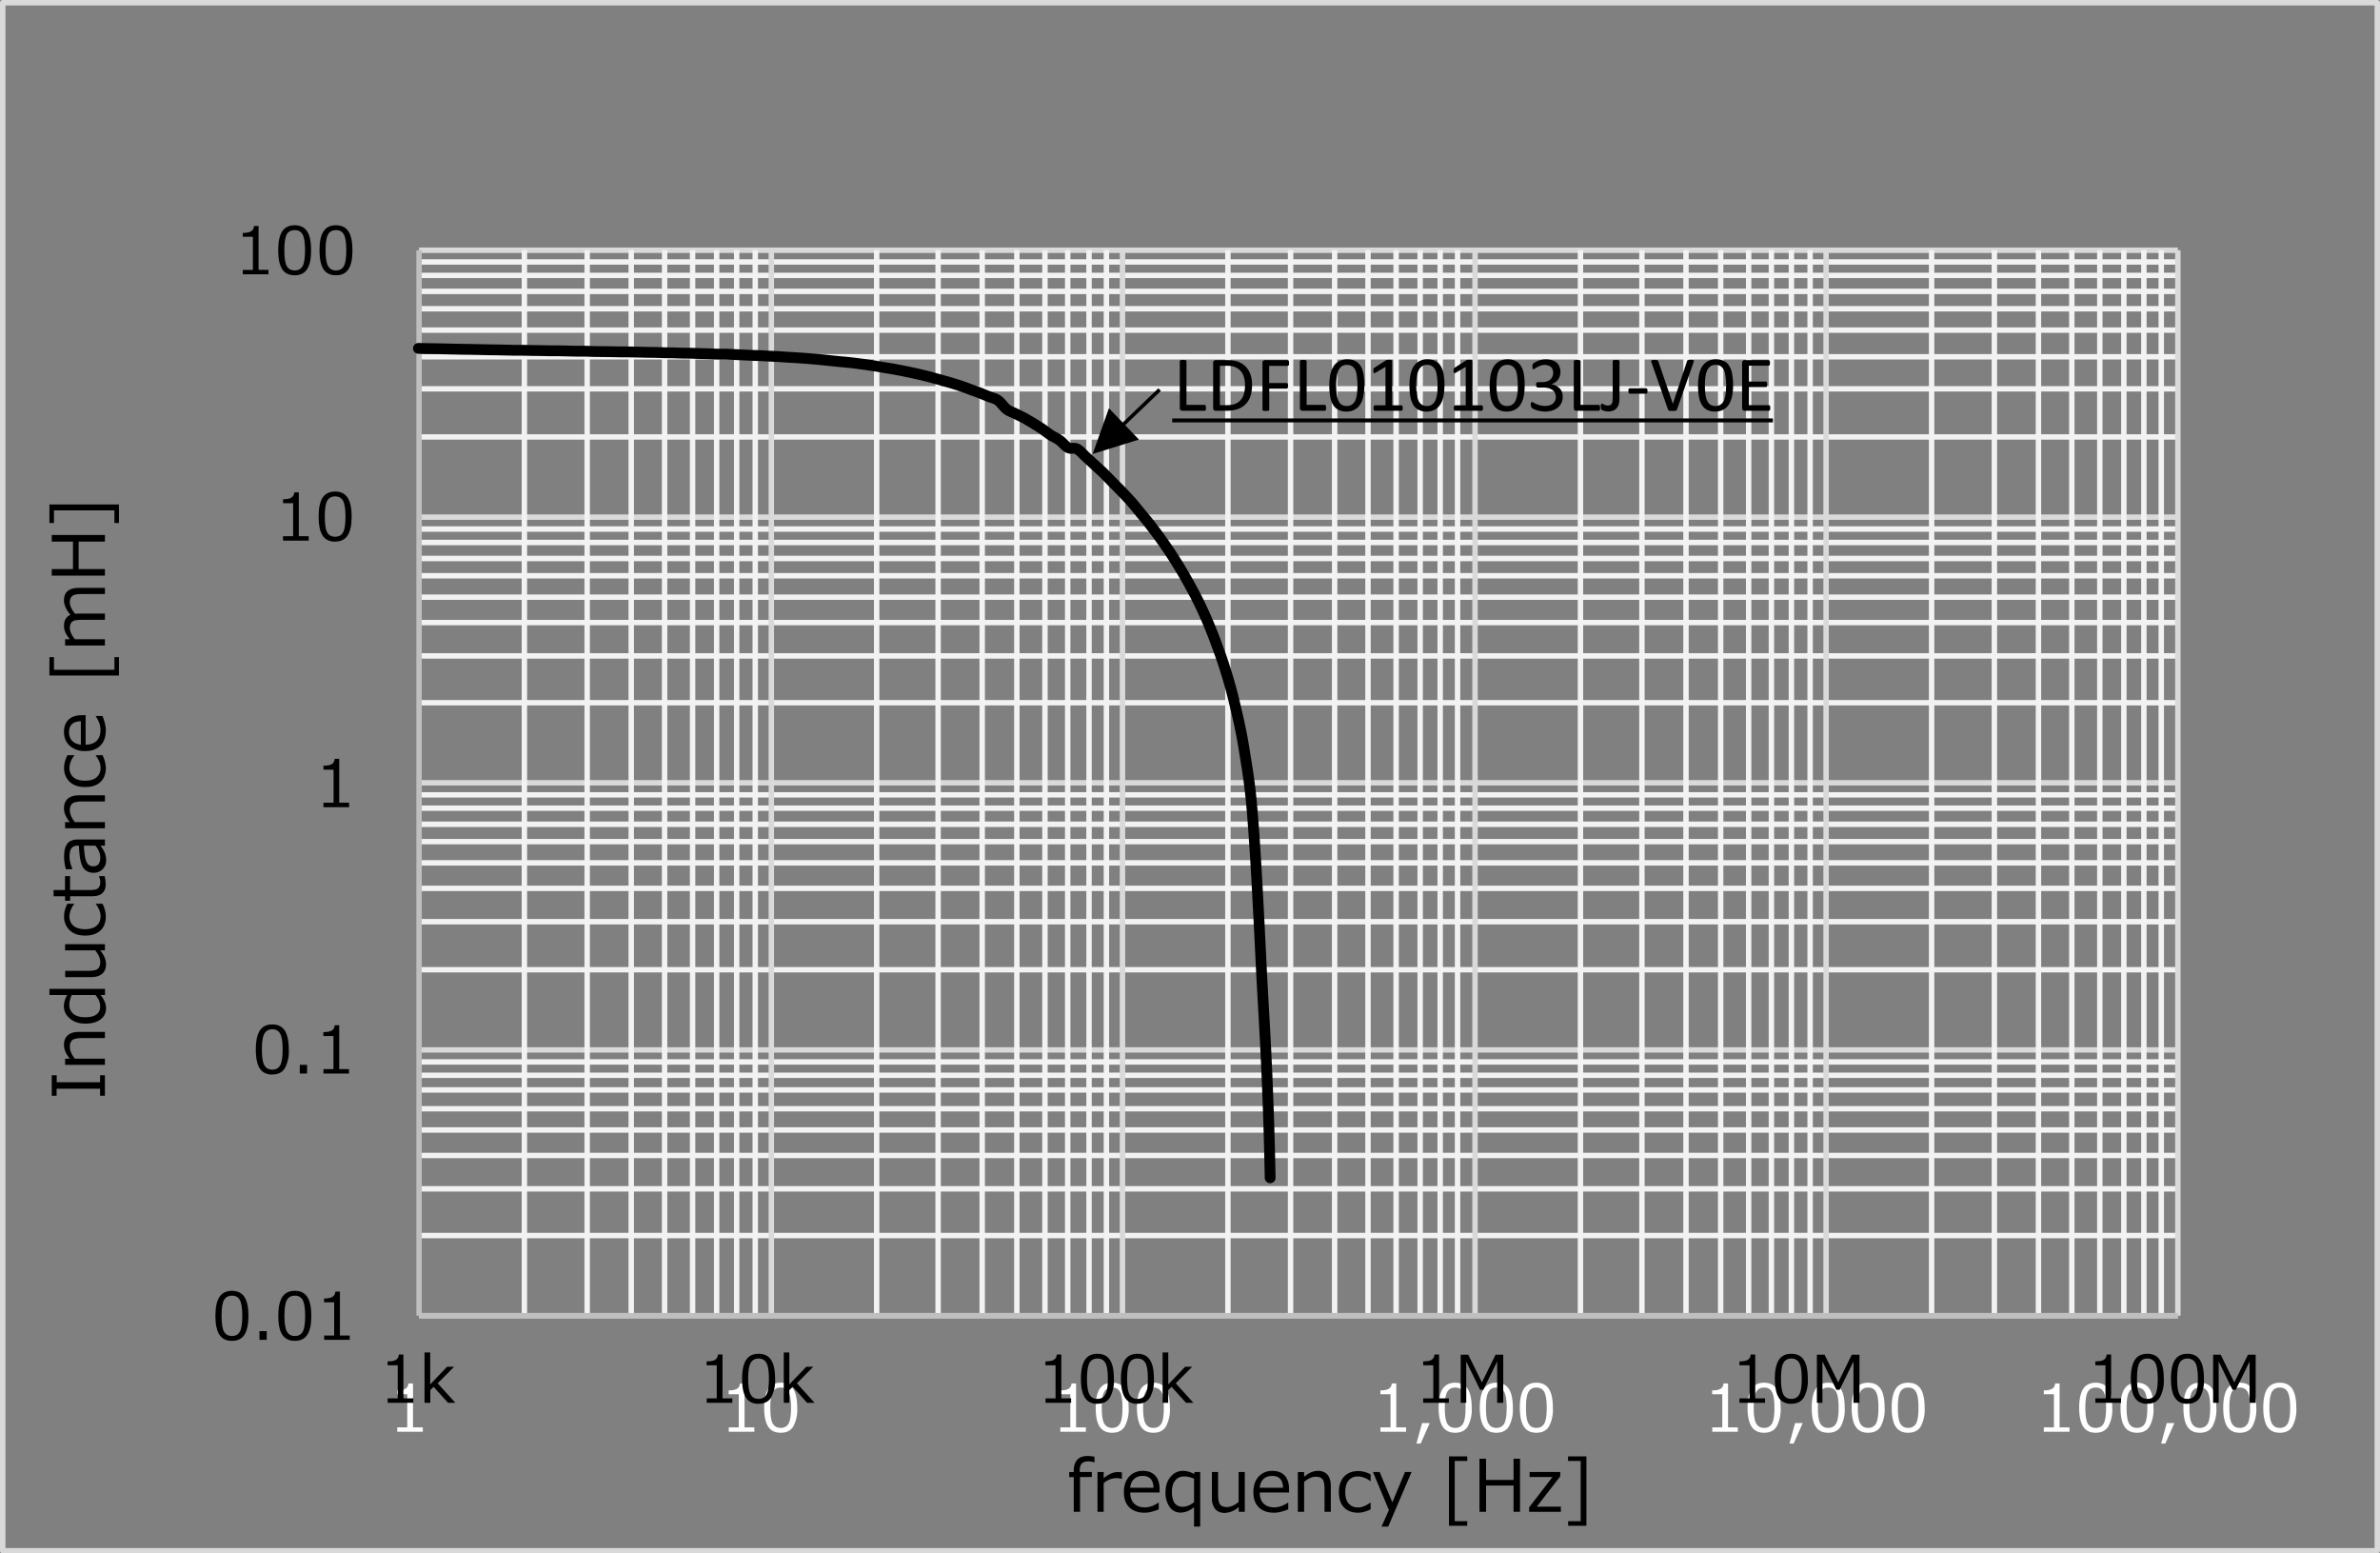 <svg xmlns="http://www.w3.org/2000/svg" xmlns:xlink="http://www.w3.org/1999/xlink" id="a" data-name="レイヤー_1" viewBox="0 0 235.46 153.66">
  <rect x="0" y="0" width="235.46" height="153.66" fill="#808080" stroke="none"/>
  <defs>
    <path id="reuse-0" d="M.18.25h234.95v153.07H.18z" class="w"/>
    <path id="reuse-1" d="M.18.25h235.09v153.2H.18z" class="w"/>
  </defs>
  <defs>
    <clipPath id="b">
      <use xlink:href="#reuse-0" class="w"/>
    </clipPath>
    <clipPath id="c">
      <use xlink:href="#reuse-0" class="w"/>
    </clipPath>
    <clipPath id="d">
      <use xlink:href="#reuse-0" class="w"/>
    </clipPath>
    <clipPath id="e">
      <use xlink:href="#reuse-0" class="w"/>
    </clipPath>
    <clipPath id="f">
      <use xlink:href="#reuse-0" class="w"/>
    </clipPath>
    <clipPath id="g">
      <use xlink:href="#reuse-0" class="w"/>
    </clipPath>
    <clipPath id="h">
      <use xlink:href="#reuse-0" class="w"/>
    </clipPath>
    <clipPath id="i">
      <use xlink:href="#reuse-0" class="w"/>
    </clipPath>
    <clipPath id="j">
      <use xlink:href="#reuse-0" class="w"/>
    </clipPath>
    <clipPath id="k">
      <use xlink:href="#reuse-0" class="w"/>
    </clipPath>
    <clipPath id="l">
      <use xlink:href="#reuse-0" class="w"/>
    </clipPath>
    <clipPath id="m">
      <use xlink:href="#reuse-0" class="w"/>
    </clipPath>
    <clipPath id="n">
      <use xlink:href="#reuse-0" class="w"/>
    </clipPath>
    <clipPath id="o">
      <use xlink:href="#reuse-1" class="w"/>
    </clipPath>
    <clipPath id="p">
      <use xlink:href="#reuse-1" class="w"/>
    </clipPath>
    <style>
      .v{fill:#fff}.aa,.w,.x,.z{fill:none}.x{stroke:#f2f2f2}.aa,.x,.z{stroke-width:.537px;stroke-linejoin:round}.z{stroke:#bfbfbf}.aa{stroke:#d9d9d9}
    </style>
  </defs>
  <path d="M41.46 25.91h174m-174 1.33h174m-174 1.58h174m-174 1.72h174m-174 2.11h174m-174 2.64h174m-174 3.17h174m-174 4.76h174m-174 9.11h174m-174 1.33h174m-174 1.58h174m-174 1.71h174m-174 2.12h174m-174 2.51h174m-174 3.3h174m-174 4.63h174m-174 9.11h174m-174 1.32h174m-174 1.59h174m-174 1.72h174m-174 2.1h174m-174 2.52h174m-174 3.3h174m-174 4.75h174m-174 9.12h174m-174 1.32h174m-174 1.45h174m-174 1.86h174m-174 2.1h174m-174 2.52h174m-174 3.3h174m-174 4.62h174" class="x"/>
  <path d="M41.46 24.75h174m-174 26.4h174m-174 26.28h174m-174 26.42h174m-174 26.29h174" class="aa"/>
  <path d="M213.82 24.75v105.39m-1.72-105.4v105.4m-1.98-105.4v105.4m-2.38-105.4v105.4m-2.77-105.4v105.4m-3.3-105.4v105.4m-4.36-105.4v105.4m-6.21-105.4v105.4m-12.02-105.4v105.4m-1.85-105.4v105.4m-1.98-105.4v105.4M173 24.74v105.4m-2.77-105.4v105.4m-3.43-105.4v105.4m-4.36-105.4v105.4m-6.08-105.4v105.4M144.2 24.74v105.4m-1.72-105.4v105.4m-1.98-105.4v105.4m-2.38-105.4v105.4m-2.78-105.4v105.4m-3.3-105.4v105.4m-4.36-105.4v105.4m-6.2-105.4v105.4m-12.02-105.4v105.4m-1.72-105.4v105.4m-2.11-105.4v105.4m-2.25-105.4v105.4m-2.78-105.4v105.4m-3.43-105.4v105.4m-4.36-105.4v105.4m-6.08-105.4v105.4M74.72 24.74v105.4m-1.84-105.4v105.4M70.9 24.74v105.4m-2.38-105.4v105.4m-2.77-105.4v105.4m-3.3-105.4v105.4m-4.36-105.4v105.4m-6.21-105.4v105.4" class="x"/>
  <path d="M215.46 24.75v105.39m-34.8-105.4v105.4m-34.73-105.4v105.4m-34.88-105.4v105.4M76.31 24.74v105.4" class="aa"/>
  <path d="M41.46 130.14V24.75M41.46 130.14h174" class="z"/>
  <path fill="none" stroke="#000" stroke-linecap="round" stroke-linejoin="round" stroke-width="1.07" d="m41.4 34.46.86.02.87.01.87.02.87.02.87.02.87.01.87.02.86.02.87.01.87.02.87.02h.87l.87.02.87.01.87.02h.86l.87.02.87.02h.87l.87.03.87.01.87.01.87.02h.86a263.42 263.42 0 0 1 1.74.04l.87.01.87.03.87.01.87.03.87.01.86.03.87.02.87.04h.87l.87.04.87.04.87.04c.28.02.57.01.86.03l.87.05.87.04.87.06.87.05.87.06.87.07.87.08.86.09.87.09.87.08a97.16 97.16 0 0 1 1.74.22l.87.13.87.15.87.14.86.16.87.18.87.19.87.21.87.24.87.24a28.44 28.44 0 0 1 1.74.54c.28.1.57.2.86.32.3.1.58.2.87.32l.87.35c.3.12.58.15.87.36.29.2.58.66.87.88.29.22.58.3.87.44l.87.43.87.51c.28.18.57.35.86.55.3.19.58.43.87.62.3.19.58.3.87.51.3.21.58.6.87.74.29.15.58-.02.87.13.29.15.58.5.87.77l.87.8.87.8.86.88.87.88c.3.3.58.6.87.92.3.32.58.68.87 1.03l.87 1.05a45.11 45.11 0 0 1 2.6 3.62 45.4 45.4 0 0 1 1.74 2.96c.3.54.58 1.08.87 1.68a44.65 44.65 0 0 1 1.74 4.18 47.31 47.31 0 0 1 1.74 5.78c.29 1.24.57 2.38.87 4.2.26 1.7.6 3.35.86 6.73.3 3.64.58 9.13.87 15.1.2 4.15.67 10.35.87 20.71"/>
  <g clip-path="url(#b)">
    <path d="M22.95 132.63c-.56 0-.97-.2-1.24-.6-.26-.4-.4-1.02-.4-1.87s.14-1.48.4-1.88c.27-.4.68-.6 1.24-.6.55 0 .96.2 1.23.6.26.4.4 1.03.4 1.87 0 .85-.14 1.48-.4 1.88-.26.4-.67.6-1.23.6Zm0-4.47c-.36 0-.62.15-.79.43-.16.29-.24.8-.24 1.57 0 .75.08 1.27.24 1.56.17.29.43.43.79.43s.62-.14.78-.43c.16-.29.24-.8.24-1.57 0-.74-.08-1.26-.24-1.55-.16-.3-.42-.44-.78-.44ZM26.39 132.53h-.72v-.86h.72v.87ZM29.17 132.63c-.56 0-.97-.2-1.24-.6-.26-.4-.4-1.02-.4-1.87s.14-1.48.4-1.88c.27-.4.68-.6 1.24-.6.55 0 .96.2 1.23.6.26.4.4 1.03.4 1.87 0 .85-.13 1.48-.4 1.88-.26.4-.67.6-1.23.6Zm0-4.47c-.36 0-.62.15-.79.43-.16.29-.24.8-.24 1.57 0 .75.08 1.27.25 1.56.16.29.42.43.78.43s.62-.14.78-.43c.16-.29.24-.8.24-1.57 0-.74-.08-1.26-.24-1.55-.16-.3-.42-.44-.78-.44ZM34.6 132.53h-2.53v-.43h.99v-3.28h-1v-.38c.4 0 .67-.06.84-.17.16-.1.26-.28.28-.51h.45v4.34h.97v.44Z"/>
  </g>
  <g clip-path="url(#c)">
    <path d="M26.94 106.29c-.56 0-.97-.2-1.24-.6-.26-.4-.39-1.03-.39-1.88s.13-1.47.4-1.88c.26-.4.67-.6 1.23-.6.55 0 .96.2 1.23.6.26.4.4 1.03.4 1.88a3.5 3.5 0 0 1-.4 1.87c-.26.4-.67.6-1.23.6Zm0-4.48c-.36 0-.62.15-.78.43-.17.29-.25.81-.25 1.57 0 .75.08 1.28.25 1.56.16.29.42.43.78.43s.62-.14.78-.43c.16-.28.24-.8.24-1.57 0-.74-.08-1.26-.24-1.55-.16-.29-.42-.44-.78-.44ZM30.38 106.19h-.72v-.86h.72v.86ZM34.52 106.19H32v-.44h.99v-3.27h-1v-.39c.4 0 .67-.06.84-.16.17-.11.26-.28.28-.52h.45v4.34h.97v.44Z"/>
  </g>
  <g clip-path="url(#d)">
    <path d="M34.55 79.84H32v-.44h1v-3.27h-1v-.39c.39 0 .67-.05.83-.16.17-.1.26-.28.28-.52h.45v4.34h.98v.44Z"/>
  </g>
  <g clip-path="url(#e)">
    <path d="M30.55 53.48H28v-.44h1v-3.27h-1v-.39c.4 0 .67-.05.83-.16.17-.11.26-.28.29-.52h.44v4.34h.98v.44ZM33.16 53.58c-.56 0-.98-.2-1.24-.6s-.4-1.03-.4-1.88.14-1.47.4-1.88c.27-.4.68-.6 1.24-.6.55 0 .96.2 1.23.6.26.4.4 1.03.4 1.87 0 .86-.14 1.48-.4 1.88-.27.4-.68.6-1.23.6Zm0-4.48c-.36 0-.63.15-.79.43-.16.29-.24.81-.24 1.57 0 .75.08 1.28.24 1.56.16.29.43.43.79.43s.62-.14.78-.43c.16-.28.24-.8.24-1.56 0-.75-.08-1.27-.24-1.56-.16-.29-.42-.44-.79-.44Z"/>
  </g>
  <g clip-path="url(#f)">
    <path d="M26.56 27.13h-2.54v-.43h1v-3.28h-1v-.38c.39 0 .67-.06.83-.17.17-.1.26-.28.28-.52h.45v4.34h.98v.44ZM29.16 27.23c-.56 0-.98-.2-1.24-.6s-.4-1.03-.4-1.88.14-1.47.4-1.87c.27-.4.68-.6 1.24-.6.55 0 .96.2 1.22.6.27.4.4 1.03.4 1.87 0 .85-.13 1.48-.4 1.88-.26.4-.67.6-1.22.6Zm0-4.47c-.36 0-.63.14-.79.42-.16.3-.24.81-.24 1.57s.08 1.28.24 1.57c.16.28.43.43.79.43s.62-.15.78-.43c.16-.3.24-.81.24-1.57 0-.74-.08-1.26-.24-1.55-.16-.3-.42-.44-.78-.44ZM33.24 27.23c-.56 0-.97-.2-1.24-.6-.26-.4-.39-1.03-.39-1.88s.13-1.47.4-1.87c.26-.4.67-.6 1.23-.6.55 0 .96.2 1.23.6.26.4.4 1.03.4 1.87 0 .85-.13 1.48-.4 1.88-.26.4-.67.6-1.23.6Zm0-4.47c-.36 0-.62.14-.78.42-.17.3-.25.81-.25 1.57s.08 1.28.25 1.57c.16.28.42.43.78.43s.62-.15.78-.43c.16-.3.24-.81.24-1.57 0-.74-.08-1.26-.24-1.55-.16-.3-.42-.44-.78-.44Z"/>
  </g>
  <g clip-path="url(#g)">
    <path d="M41.82 141.62H39.3v-.43h.99v-3.28h-1v-.38c.4 0 .67-.06.84-.17.16-.1.26-.28.28-.52h.45v4.35h.97v.43Z" class="v"/>
  </g>
  <g clip-path="url(#h)">
    <path d="M74.63 141.62H72.1v-.43h.99v-3.28h-1v-.38c.4 0 .67-.06.84-.17.16-.1.26-.28.28-.52h.45v4.35h.97v.43ZM77.24 141.72c-.56 0-.98-.2-1.24-.6-.26-.4-.4-1.03-.4-1.88s.14-1.47.4-1.87c.27-.4.68-.6 1.24-.6.55 0 .96.2 1.23.6.26.4.4 1.02.4 1.87a3.5 3.5 0 0 1-.4 1.88c-.26.4-.67.6-1.23.6Zm0-4.47c-.36 0-.62.14-.79.43-.16.28-.24.8-.24 1.56s.08 1.28.24 1.57c.17.28.43.43.79.43s.62-.15.78-.43c.16-.29.24-.81.24-1.57 0-.74-.08-1.26-.24-1.55-.16-.3-.42-.44-.78-.44Z" class="v"/>
  </g>
  <g clip-path="url(#i)">
    <path d="M107.43 141.62h-2.53v-.43h.99v-3.28h-1v-.38c.4 0 .67-.06.84-.17.16-.1.26-.28.28-.52h.45v4.35h.97v.43ZM110.03 141.72c-.56 0-.97-.2-1.24-.6-.26-.4-.39-1.03-.39-1.88s.13-1.47.4-1.87c.26-.4.67-.6 1.23-.6.56 0 .97.2 1.23.6.27.4.4 1.02.4 1.87a3.5 3.5 0 0 1-.4 1.88c-.26.4-.67.6-1.23.6Zm0-4.47c-.36 0-.62.14-.78.43-.17.28-.25.8-.25 1.56s.08 1.28.25 1.57c.16.28.42.43.78.43s.62-.15.78-.43c.16-.29.24-.81.24-1.57 0-.74-.08-1.26-.24-1.55-.16-.3-.42-.44-.78-.44ZM114.11 141.72c-.56 0-.97-.2-1.23-.6-.26-.4-.4-1.03-.4-1.88s.14-1.47.4-1.87c.27-.4.68-.6 1.23-.6.56 0 .97.2 1.23.6.27.4.4 1.02.4 1.87a3.5 3.5 0 0 1-.4 1.88c-.26.4-.67.6-1.23.6Zm0-4.47c-.36 0-.62.14-.78.43-.16.28-.24.8-.24 1.56s.08 1.28.24 1.57c.16.28.42.43.78.43s.63-.15.79-.43c.16-.29.24-.81.24-1.57 0-.74-.08-1.26-.24-1.55-.16-.3-.42-.44-.79-.44Z" class="v"/>
  </g>
  <g clip-path="url(#j)">
    <path d="M139.1 141.62h-2.53v-.43h1v-3.28h-1v-.38c.4 0 .67-.06.84-.17.16-.1.26-.28.28-.52h.45v4.35h.97v.43ZM141.45 140.76l-.9 2.03h-.42l.56-2.03h.76ZM143.97 141.72c-.56 0-.97-.2-1.24-.6-.26-.4-.4-1.03-.4-1.88s.14-1.47.4-1.87c.27-.4.68-.6 1.24-.6.55 0 .96.2 1.23.6.26.4.4 1.02.4 1.87a3.5 3.5 0 0 1-.4 1.88c-.27.4-.68.6-1.23.6Zm0-4.47c-.36 0-.62.14-.79.43-.16.28-.24.8-.24 1.56s.08 1.28.24 1.57c.17.28.43.43.79.43s.62-.15.78-.43c.16-.29.24-.81.24-1.57 0-.74-.08-1.26-.24-1.55-.16-.3-.42-.44-.78-.44ZM148.04 141.72c-.56 0-.97-.2-1.24-.6-.26-.4-.4-1.03-.4-1.88s.14-1.47.4-1.87c.27-.4.68-.6 1.24-.6.55 0 .96.2 1.23.6.26.4.4 1.02.4 1.87a3.5 3.5 0 0 1-.4 1.88c-.26.4-.67.6-1.23.6Zm0-4.47c-.36 0-.62.14-.78.43-.17.28-.25.8-.25 1.56s.08 1.28.25 1.57c.16.28.42.43.78.43s.62-.15.78-.43c.16-.29.24-.81.24-1.57 0-.74-.08-1.26-.24-1.55-.16-.3-.42-.44-.78-.44ZM152 141.72c-.56 0-.97-.2-1.24-.6-.26-.4-.4-1.03-.4-1.88s.14-1.47.4-1.87c.27-.4.68-.6 1.24-.6.55 0 .96.2 1.23.6.26.4.4 1.02.4 1.87a3.5 3.5 0 0 1-.4 1.88c-.26.4-.67.6-1.23.6Zm0-4.47c-.36 0-.62.14-.78.43-.17.28-.25.8-.25 1.56s.08 1.28.25 1.57c.16.28.42.43.78.43.36 0 .62-.15.78-.43.16-.29.24-.81.24-1.57 0-.74-.08-1.26-.24-1.55-.16-.3-.42-.44-.78-.44Z" class="v"/>
  </g>
  <g clip-path="url(#k)">
    <path d="M171.93 141.62h-2.53v-.43h.99v-3.28h-1v-.38c.4 0 .67-.06.84-.17.16-.1.26-.28.28-.52h.45v4.35h.97v.43ZM174.53 141.72c-.56 0-.97-.2-1.24-.6-.26-.4-.4-1.03-.4-1.88s.14-1.47.4-1.87c.27-.4.68-.6 1.24-.6.55 0 .96.2 1.23.6.26.4.4 1.02.4 1.87a3.5 3.5 0 0 1-.4 1.88c-.26.4-.67.6-1.23.6Zm0-4.47c-.36 0-.62.14-.78.43-.17.28-.25.8-.25 1.56s.08 1.28.25 1.57c.16.28.42.43.78.43.36 0 .62-.15.78-.43.16-.29.24-.81.24-1.57 0-.74-.08-1.26-.24-1.55-.16-.3-.42-.44-.78-.44ZM178.35 140.76l-.9 2.03h-.41l.55-2.03h.76ZM180.87 141.72c-.56 0-.97-.2-1.23-.6-.27-.4-.4-1.03-.4-1.88s.14-1.47.4-1.87c.26-.4.67-.6 1.23-.6.56 0 .97.2 1.23.6.27.4.4 1.02.4 1.87a3.5 3.5 0 0 1-.4 1.88c-.26.4-.67.6-1.23.6Zm0-4.47c-.36 0-.62.14-.78.43-.16.28-.24.8-.24 1.56s.08 1.28.24 1.57c.16.28.42.43.78.43.36 0 .62-.15.78-.43.17-.29.25-.81.25-1.57 0-.74-.08-1.26-.24-1.55-.16-.3-.43-.44-.79-.44ZM184.82 141.72c-.56 0-.97-.2-1.23-.6-.27-.4-.4-1.03-.4-1.88s.13-1.47.4-1.87c.26-.4.67-.6 1.23-.6s.96.2 1.23.6c.27.4.4 1.02.4 1.87a3.5 3.5 0 0 1-.4 1.88c-.26.4-.67.6-1.23.6Zm0-4.47c-.36 0-.62.14-.78.43-.16.28-.24.8-.24 1.56s.08 1.28.24 1.57c.16.28.42.43.78.43.36 0 .62-.15.78-.43.16-.29.24-.81.24-1.57 0-.74-.08-1.26-.24-1.55-.16-.3-.42-.44-.78-.44ZM188.78 141.72c-.56 0-.97-.2-1.23-.6-.27-.4-.4-1.03-.4-1.88s.13-1.47.4-1.87c.26-.4.67-.6 1.23-.6s.96.2 1.23.6c.26.4.4 1.02.4 1.87a3.5 3.5 0 0 1-.4 1.88c-.26.4-.67.6-1.23.6Zm0-4.47c-.36 0-.62.14-.78.43-.16.28-.24.8-.24 1.56s.08 1.28.24 1.57c.16.28.42.43.78.43.36 0 .62-.15.78-.43.16-.29.24-.81.24-1.57 0-.74-.08-1.26-.24-1.55-.16-.3-.42-.44-.78-.44Z" class="v"/>
  </g>
  <g clip-path="url(#l)">
    <path d="M204.74 141.62h-2.54v-.43h1v-3.28h-1v-.38c.4 0 .67-.06.84-.17.16-.1.26-.28.28-.52h.44v4.35h.98v.43ZM207.34 141.72c-.56 0-.98-.2-1.24-.6-.26-.4-.4-1.03-.4-1.88s.14-1.47.4-1.87c.27-.4.68-.6 1.23-.6s.97.2 1.24.6c.26.4.4 1.02.4 1.87a3.5 3.5 0 0 1-.4 1.88c-.27.4-.68.6-1.23.6Zm0-4.47c-.36 0-.63.14-.79.43-.16.28-.24.8-.24 1.56s.08 1.28.24 1.57c.16.28.43.43.79.43.36 0 .62-.15.78-.43.16-.29.24-.81.24-1.57 0-.74-.08-1.26-.24-1.55-.16-.3-.42-.44-.79-.44ZM211.42 141.72c-.56 0-.97-.2-1.23-.6-.27-.4-.4-1.03-.4-1.88s.13-1.47.4-1.87c.26-.4.67-.6 1.23-.6s.96.2 1.23.6c.27.4.4 1.02.4 1.87a3.5 3.5 0 0 1-.4 1.88c-.26.4-.67.6-1.23.6Zm0-4.47c-.36 0-.62.14-.78.43-.17.28-.25.8-.25 1.56s.08 1.28.25 1.57c.16.28.42.43.78.43.36 0 .62-.15.78-.43.16-.29.24-.81.24-1.57 0-.74-.08-1.26-.24-1.55-.16-.3-.42-.44-.78-.44ZM215.12 140.76l-.9 2.03h-.41l.55-2.03h.76ZM217.64 141.72c-.56 0-.97-.2-1.23-.6-.27-.4-.4-1.03-.4-1.88s.13-1.47.4-1.87c.26-.4.67-.6 1.23-.6s.96.2 1.23.6c.27.4.4 1.02.4 1.87a3.5 3.5 0 0 1-.4 1.88c-.26.4-.67.6-1.23.6Zm0-4.47c-.36 0-.62.14-.78.43-.17.28-.25.8-.25 1.56s.08 1.28.25 1.57c.16.28.42.43.78.43.36 0 .62-.15.78-.43.16-.29.24-.81.24-1.57 0-.74-.08-1.26-.24-1.55-.16-.3-.42-.44-.78-.44ZM221.59 141.72c-.56 0-.97-.2-1.24-.6-.26-.4-.4-1.03-.4-1.88s.14-1.47.4-1.87c.27-.4.68-.6 1.24-.6.55 0 .96.2 1.23.6.26.4.4 1.02.4 1.87a3.5 3.5 0 0 1-.4 1.88c-.26.4-.67.6-1.23.6Zm0-4.47c-.36 0-.62.14-.78.43-.17.28-.25.8-.25 1.56s.08 1.28.25 1.57c.16.28.42.43.78.43.36 0 .62-.15.78-.43.16-.29.24-.81.24-1.57 0-.74-.08-1.26-.24-1.55-.16-.3-.42-.44-.78-.44ZM225.55 141.72c-.56 0-.97-.2-1.24-.6-.26-.4-.4-1.03-.4-1.88s.14-1.47.4-1.87c.27-.4.68-.6 1.24-.6.55 0 .96.2 1.23.6.26.4.4 1.02.4 1.87a3.5 3.5 0 0 1-.4 1.88c-.26.4-.67.6-1.23.6Zm0-4.47c-.36 0-.62.14-.78.43-.16.28-.25.8-.25 1.56s.09 1.28.25 1.57c.16.28.42.43.78.43.36 0 .62-.15.78-.43.16-.29.24-.81.24-1.57 0-.74-.08-1.26-.24-1.55-.16-.3-.42-.44-.78-.44Z" class="v"/>
  </g>
  <g clip-path="url(#m)">
    <path d="M10.38 106.36v2.03H9.9v-.7H5.6v.7h-.48v-2.03h.49v.69H9.9v-.69h.48ZM10.38 102.07v.61h-2.2c-.52 0-.86.07-1.02.2-.17.14-.25.36-.25.67 0 .37.17.76.5 1.17h2.97v.61H6.44v-.61h.47c-.39-.47-.58-.92-.58-1.38 0-.4.13-.72.38-.94.26-.22.62-.33 1.1-.33h2.57ZM10.38 98.42h-.43c.36.45.54.88.54 1.3 0 .47-.18.84-.55 1.12-.36.27-.86.41-1.5.41-.62 0-1.13-.16-1.52-.5-.4-.33-.6-.74-.6-1.23 0-.34.11-.7.32-1.1H4.89v-.61h5.5v.61Zm-.93 0H7.1c-.16.34-.24.67-.24.97 0 .38.14.68.41.9s.65.33 1.14.33c1 0 1.5-.36 1.5-1.07 0-.4-.16-.77-.47-1.13ZM10.38 93.39V94h-.47c.39.48.58.94.58 1.37 0 .42-.13.73-.38.95-.26.22-.62.33-1.1.33H6.45v-.62h2.22c.5 0 .84-.06 1-.2.17-.14.25-.36.25-.67 0-.36-.17-.75-.5-1.16H6.44v-.61h3.94ZM10.14 89.39a3 3 0 0 1 .33 1.23c0 .6-.17 1.08-.53 1.42-.36.33-.86.5-1.52.5-.65 0-1.15-.17-1.52-.52a1.83 1.83 0 0 1-.56-1.4c0-.4.11-.8.33-1.23h.68v.02a2.1 2.1 0 0 0-.48 1.22c0 .4.14.72.4.94.27.22.65.34 1.15.34s.87-.12 1.13-.34c.26-.22.4-.53.4-.94 0-.39-.16-.8-.48-1.22v-.02h.67ZM10.46 87.43c0 .82-.45 1.22-1.34 1.22H6.94v.45h-.5v-.45H5.3v-.61h1.13v-1.38h.5v1.38h1.83c.41 0 .68-.03.8-.09a.55.55 0 0 0 .27-.26c.06-.11.09-.26.09-.44s-.04-.37-.13-.57v-.02h.56c.07.27.1.53.1.77ZM10.38 83.65h-.44c.24.32.4.6.46.8.06.22.1.43.1.65a1.2 1.2 0 0 1-1.25 1.23c-.45 0-.8-.18-1.03-.52-.23-.35-.37-1.07-.41-2.16h-.12c-.28 0-.48.08-.61.24-.13.16-.2.45-.2.86 0 .36.1.76.28 1.2v.03h-.64a4.76 4.76 0 0 1-.18-1.26c0-.58.11-1 .33-1.28.22-.27.56-.4 1.01-.4h2.7v.6Zm-.94 0H8.3c.04.86.14 1.42.29 1.67a.7.7 0 0 0 .63.37c.47 0 .7-.29.7-.86 0-.39-.15-.78-.48-1.18ZM10.38 78.67v.61h-2.2c-.52 0-.86.07-1.02.2-.17.14-.25.36-.25.67 0 .37.17.76.5 1.17h2.97v.61H6.44v-.61h.47c-.39-.47-.58-.92-.58-1.38 0-.4.13-.72.38-.94.26-.22.62-.33 1.1-.33h2.57ZM10.14 74.7a3 3 0 0 1 .33 1.24c0 .6-.17 1.08-.53 1.41-.36.34-.86.5-1.52.5-.65 0-1.15-.17-1.52-.51a1.83 1.83 0 0 1-.56-1.4c0-.4.11-.8.33-1.24h.68v.03a2.1 2.1 0 0 0-.48 1.22c0 .4.14.71.4.94.27.22.65.33 1.15.33s.87-.1 1.13-.33c.26-.22.4-.54.4-.94 0-.4-.16-.8-.48-1.22v-.03h.67ZM10.47 72.22c0 .65-.17 1.16-.53 1.52-.35.36-.85.55-1.5.55a2.2 2.2 0 0 1-1.54-.52c-.38-.35-.57-.81-.57-1.38 0-.52.15-.93.47-1.22.3-.28.75-.43 1.33-.43h.34v2.92c.47 0 .84-.13 1.1-.39.25-.26.37-.61.37-1.06s-.15-.9-.47-1.36v-.03h.67c.22.56.33 1.03.33 1.4ZM8 73.66v-2.32c-.78.02-1.17.38-1.17 1.08 0 .35.1.64.31.86.21.22.5.34.86.38ZM11.77 65v1.82H4.89V65h.45v1.25h5.98V65h.45ZM10.38 58.76h-2.2c-.43 0-.72.03-.86.1a.6.6 0 0 0-.31.26.97.97 0 0 0-.1.47c0 .32.17.7.52 1.12l.47-.02h2.48v.62h-2.2c-.44 0-.73.03-.87.09a.61.61 0 0 0-.3.26.95.95 0 0 0-.1.46c0 .33.17.7.5 1.11h2.97v.62H6.44v-.62h.47c-.39-.46-.58-.9-.58-1.32 0-.54.21-.9.64-1.1-.43-.5-.64-.98-.64-1.44 0-.81.5-1.22 1.49-1.22h2.56v.61ZM10.38 52.92v.65h-2.6v2.72h2.6v.65H5.12v-.65h2.1v-2.72h-2.1v-.65h5.26ZM11.77 49.9v1.83h-.45v-1.25H5.34v1.25h-.45V49.9h6.88Z"/>
  </g>
  <g clip-path="url(#n)">
    <path d="M108.28 144.65h-.02c-.22-.07-.4-.1-.57-.1-.31 0-.54.07-.67.22-.13.14-.2.39-.2.72v.11h1.2v.5h-1.17v3.44h-.62v-3.43h-.45v-.5h.45v-.16c0-.46.12-.81.35-1.06.23-.25.56-.37 1-.37.2 0 .44.02.7.07v.56ZM108.58 149.54v-3.94h.61v.61c.5-.4.95-.6 1.36-.6.15 0 .3 0 .44.03v.64h-.02a1.88 1.88 0 0 0-1.78.43v2.83h-.61ZM113.25 149.63c-.65 0-1.16-.18-1.52-.53-.36-.35-.54-.85-.54-1.5s.17-1.16.52-1.54c.34-.38.8-.57 1.37-.57.52 0 .92.16 1.21.47.29.31.43.76.43 1.33v.34h-2.9c0 .47.12.84.38 1.09.25.25.6.38 1.06.38.45 0 .9-.16 1.35-.47h.03v.67c-.56.22-1.02.33-1.39.33Zm-1.44-2.47h2.31c-.02-.78-.38-1.17-1.08-1.17-.35 0-.63.1-.85.31-.22.21-.34.5-.38.86ZM118.75 151h-.62v-1.93a2.1 2.1 0 0 1-1.3.55c-.47 0-.84-.18-1.11-.55a2.4 2.4 0 0 1-.41-1.48c0-.62.16-1.12.5-1.51.33-.4.74-.59 1.22-.59.37 0 .73.1 1.1.31l.05-.2h.56v5.4Zm-.62-2.43v-2.3a2.32 2.32 0 0 0-.96-.23c-.39 0-.69.13-.9.4-.22.26-.33.64-.33 1.13 0 .98.36 1.47 1.06 1.47.4 0 .77-.16 1.13-.46ZM123.15 149.54h-.6v-.47a2.2 2.2 0 0 1-1.38.58c-.4 0-.72-.13-.94-.38a1.63 1.63 0 0 1-.33-1.1v-2.57h.61v2.21c0 .51.07.85.2 1.01.14.17.36.25.67.25.36 0 .75-.17 1.16-.5v-2.97h.61v3.94ZM126.06 149.63c-.65 0-1.16-.18-1.52-.53-.36-.35-.54-.85-.54-1.5s.17-1.16.52-1.54.8-.57 1.37-.57c.52 0 .93.16 1.21.47.29.31.43.76.43 1.33v.34h-2.9c0 .47.12.84.38 1.09.26.25.61.38 1.06.38.45 0 .9-.16 1.36-.47h.02v.67c-.56.22-1.02.33-1.39.33Zm-1.43-2.47h2.3c-.01-.78-.37-1.17-1.07-1.17-.35 0-.64.1-.86.31-.22.21-.34.5-.37.86ZM131.66 149.54h-.62v-2.2c0-.52-.06-.85-.2-1.02-.13-.16-.35-.25-.66-.25-.37 0-.75.17-1.16.51v2.96h-.62v-3.93h.62v.47c.46-.4.92-.59 1.37-.59.4 0 .72.13.94.38.22.26.33.63.33 1.1v2.57ZM135.6 149.3c-.47.22-.88.33-1.23.33-.6 0-1.08-.18-1.41-.53-.34-.36-.5-.86-.5-1.52 0-.64.17-1.15.51-1.52.35-.37.81-.55 1.4-.55.39 0 .8.1 1.23.32v.68h-.03a2.1 2.1 0 0 0-1.21-.47c-.4 0-.72.13-.94.4-.22.26-.33.64-.33 1.14s.1.87.33 1.13c.22.26.53.4.94.4.39 0 .79-.17 1.21-.48h.03v.67ZM139.65 145.6l-2.31 5.4h-.66l.73-1.63-1.58-3.77h.66l1.26 3 1.25-3h.65ZM145.16 150.92h-1.81v-6.86h1.81v.45h-1.24v5.96h1.24v.45ZM150.38 149.54h-.64v-2.6h-2.72v2.6h-.65v-5.25h.65v2.1h2.72v-2.1h.64v5.25ZM154.43 149.54h-3.15v-.44l2.31-3h-2.26v-.5h3.03v.43l-2.32 3h2.38v.5ZM156.94 150.92h-1.8v-.45h1.24v-5.96h-1.25v-.45h1.82v6.86Z"/>
  </g>
  <path d="M.27.27h234.92v153.12H.27z" class="aa"/>
  <path d="M119.31 40.34v.13a.3.3 0 0 1-.03.09.13.13 0 0 1-.04.05.1.1 0 0 1-.06.02h-2.22a.27.27 0 0 1-.16-.06c-.06-.04-.08-.11-.08-.21v-4.64l.01-.05c.01-.02.03-.03.06-.04l.1-.02a1.17 1.17 0 0 1 .42.02c.03.01.05.02.06.04a.1.1 0 0 1 .01.05v4.33h1.8a.1.1 0 0 1 .06.02l.04.05.02.09.01.13ZM123.87 38.05c0 .44-.05.81-.16 1.14a2 2 0 0 1-1.27 1.28c-.31.1-.68.16-1.1.16h-1.07a.27.27 0 0 1-.17-.06c-.05-.04-.08-.11-.08-.21v-4.47c0-.1.03-.17.08-.2.06-.05.11-.07.17-.07h1.14c.43 0 .8.06 1.1.17a2.01 2.01 0 0 1 1.2 1.25c.11.3.16.63.16 1.01Zm-.7.03c0-.27-.03-.52-.1-.76a1.48 1.48 0 0 0-.86-1c-.22-.1-.5-.14-.84-.14h-.68v3.9h.68c.32 0 .6-.05.81-.13.22-.08.4-.2.55-.37.15-.16.26-.37.33-.62.08-.25.11-.54.11-.88ZM127.53 35.9v.13l-.03.1a.14.14 0 0 1-.05.04.1.1 0 0 1-.05.02h-1.84v1.7h1.74a.1.1 0 0 1 .05.01l.04.05c.02.02.03.04.03.08a.98.98 0 0 1 0 .26c0 .03-.01.06-.03.08 0 .03-.02.04-.04.05l-.05.02h-1.73v2.09a.1.1 0 0 1-.02.05.09.09 0 0 1-.06.04 1.15 1.15 0 0 1-.53 0 .1.1 0 0 1-.04-.04.1.1 0 0 1-.02-.05v-4.64c0-.1.02-.17.08-.21.05-.04.1-.06.17-.06h2.25a.1.1 0 0 1 .05.02c.02 0 .03.02.04.05.02.02.03.05.03.09a1 1 0 0 1 0 .13Z"/>
  <path fill-rule="evenodd" d="M115.97 41.39h59.43v.39h-59.43v-.39z"/>
  <path d="m131.2 40.34-.01.13a.3.3 0 0 1-.03.09.13.13 0 0 1-.04.05.1.1 0 0 1-.06.02h-2.21a.27.27 0 0 1-.17-.06c-.05-.04-.08-.11-.08-.21v-4.64c0-.02 0-.04.02-.05 0-.02.02-.03.05-.04l.1-.02a1.17 1.17 0 0 1 .43.02l.05.04a.1.1 0 0 1 .02.05v4.33h1.8a.1.1 0 0 1 .05.02l.04.05.03.09v.13ZM134.98 38.11c0 .39-.03.74-.1 1.06-.05.31-.15.59-.3.81-.13.23-.32.4-.55.53-.22.13-.5.2-.83.2a1.7 1.7 0 0 1-.8-.18 1.3 1.3 0 0 1-.52-.5 2.32 2.32 0 0 1-.28-.8 6.39 6.39 0 0 1 0-2.14c.07-.32.17-.6.31-.82.14-.23.32-.4.55-.53.23-.13.5-.2.84-.2.31 0 .58.06.8.18.21.1.38.27.52.5.13.2.22.48.28.8.05.31.08.68.08 1.1Zm-.68.05a7.51 7.51 0 0 0-.1-1.2 1.77 1.77 0 0 0-.14-.4.94.94 0 0 0-.2-.26.72.72 0 0 0-.27-.16c-.1-.03-.2-.05-.33-.05-.22 0-.4.05-.54.16-.13.1-.24.24-.32.42-.08.18-.13.4-.16.64a6.38 6.38 0 0 0 .01 1.73c.04.27.1.48.19.64.08.17.19.29.32.36.13.08.29.12.47.12.15 0 .27-.03.38-.07.11-.05.2-.12.29-.2.08-.09.14-.2.2-.31.04-.13.09-.26.12-.4a7.67 7.67 0 0 0 .08-1.01ZM138.78 40.37l-.01.12c0 .03-.02.06-.03.08a.12.12 0 0 1-.05.04.11.11 0 0 1-.05.02h-2.61c-.02 0-.04 0-.05-.02a.14.14 0 0 1-.05-.04.22.22 0 0 1-.03-.08.55.55 0 0 1-.01-.12v-.12a.4.4 0 0 1 .04-.09.12.12 0 0 1 .04-.05.1.1 0 0 1 .06-.02h1.04v-3.8l-.97.57a.42.42 0 0 1-.12.05c-.03 0-.05 0-.07-.02-.02-.01-.03-.04-.03-.08a.86.86 0 0 1 0-.34l.04-.05a.3.3 0 0 1 .06-.05l1.15-.74.04-.02.06-.01.08-.01a3.48 3.48 0 0 1 .27 0l.1.02.04.04.01.04v4.4h.91a.1.1 0 0 1 .06.02l.04.05.03.08.01.12ZM142.9 38.11c0 .39-.03.74-.09 1.06-.06.31-.16.59-.3.81-.14.23-.32.4-.55.53-.23.13-.5.2-.84.2a1.7 1.7 0 0 1-.8-.18 1.3 1.3 0 0 1-.51-.5 2.32 2.32 0 0 1-.28-.8 6.39 6.39 0 0 1 0-2.14c.07-.32.17-.6.3-.82.15-.23.33-.4.56-.53.22-.13.5-.2.83-.2.32 0 .59.06.8.18.22.1.4.27.52.5.13.2.23.48.28.8.06.31.09.68.09 1.1Zm-.68.05a7.51 7.51 0 0 0-.1-1.2 1.77 1.77 0 0 0-.14-.4.94.94 0 0 0-.2-.26.72.72 0 0 0-.26-.16c-.1-.03-.21-.05-.34-.05-.22 0-.4.05-.53.16-.14.1-.25.24-.32.42-.08.18-.14.4-.17.64a6.38 6.38 0 0 0 .02 1.73c.04.27.1.48.18.64.09.17.2.29.33.36.13.08.28.12.47.12.14 0 .27-.03.38-.07.11-.05.2-.12.28-.2.08-.09.15-.2.2-.31a3.36 3.36 0 0 0 .19-.88l.01-.54ZM146.72 40.37l-.01.12-.03.08a.12.12 0 0 1-.05.04.11.11 0 0 1-.05.02h-2.62c-.01 0-.03 0-.05-.02a.14.14 0 0 1-.04-.04.22.22 0 0 1-.03-.08.55.55 0 0 1-.02-.12c0-.05 0-.1.02-.12a.4.4 0 0 1 .03-.09.12.12 0 0 1 .04-.05.1.1 0 0 1 .05-.02h1.05v-3.8l-.97.57a.42.42 0 0 1-.12.05c-.03 0-.05 0-.07-.02-.02-.01-.03-.04-.04-.08a.86.86 0 0 1 .02-.34c0-.02.02-.04.03-.05a.3.3 0 0 1 .06-.05l1.15-.74.04-.02.05-.01.09-.01a3.48 3.48 0 0 1 .27 0l.1.02.04.04.01.04v4.4h.9a.1.1 0 0 1 .07.02l.04.05.03.08v.12ZM150.84 38.11c0 .39-.03.74-.09 1.06-.06.31-.16.59-.3.81-.14.23-.32.4-.55.53-.23.13-.5.2-.84.2-.32 0-.58-.06-.8-.18a1.3 1.3 0 0 1-.52-.5 2.32 2.32 0 0 1-.28-.8 6.39 6.39 0 0 1 .01-2.14c.06-.32.17-.6.3-.82.14-.23.33-.4.55-.53.23-.13.51-.2.84-.2.32 0 .58.06.8.18.21.1.39.27.52.5.13.2.23.48.28.8.06.31.08.68.08 1.1Zm-.68.05a7.16 7.16 0 0 0-.1-1.2 1.67 1.67 0 0 0-.14-.4.9.9 0 0 0-.2-.26.7.7 0 0 0-.26-.16 1.1 1.1 0 0 0-.34-.05c-.22 0-.4.05-.53.16-.14.1-.25.24-.33.42-.08.18-.13.4-.16.64a6.38 6.38 0 0 0 .02 1.73c.04.27.1.48.18.64.09.17.2.29.32.36.13.08.3.12.48.12.14 0 .27-.03.38-.07.1-.05.2-.12.28-.2.08-.09.14-.2.2-.31a3.68 3.68 0 0 0 .19-.88l.01-.54ZM154.6 39.2a1.33 1.33 0 0 1-.46 1.1c-.15.12-.33.22-.55.3a2.42 2.42 0 0 1-1.22.06 2.9 2.9 0 0 1-.67-.21.86.86 0 0 1-.14-.09.23.23 0 0 1-.07-.12.47.47 0 0 1 0-.42c.02-.04.05-.06.08-.06s.07.02.14.06a2.44 2.44 0 0 0 .66.27 1.82 1.82 0 0 0 .95 0c.13-.05.24-.1.33-.19a.77.77 0 0 0 .2-.28.93.93 0 0 0-.01-.74.84.84 0 0 0-.25-.3 1.22 1.22 0 0 0-.41-.19 2.09 2.09 0 0 0-.55-.06h-.5c-.01 0-.04 0-.05-.02a.13.13 0 0 1-.06-.04.24.24 0 0 1-.03-.08.48.48 0 0 1-.02-.13l.01-.13.04-.07a.14.14 0 0 1 .05-.05l.06-.01h.43c.17 0 .33-.02.46-.07.14-.04.25-.1.35-.18.1-.09.16-.19.21-.3a.95.95 0 0 0 .03-.68.67.67 0 0 0-.15-.25.72.72 0 0 0-.26-.16 1.21 1.21 0 0 0-.77 0 2.8 2.8 0 0 0-.58.3c-.06.04-.11.06-.14.06h-.05l-.03-.05a.24.24 0 0 1-.02-.08 1.26 1.26 0 0 1 .01-.32l.03-.06a.3.3 0 0 1 .05-.06 1.91 1.91 0 0 1 .8-.36 2.2 2.2 0 0 1 1.08.05c.18.05.32.14.44.25.12.1.2.23.26.39.06.15.1.31.1.5 0 .15-.03.3-.07.44a1.13 1.13 0 0 1-.48.62c-.11.08-.25.13-.4.16a1.42 1.42 0 0 1 .85.39 1.1 1.1 0 0 1 .32.8ZM158.3 40.34v.13l-.03.09a.13.13 0 0 1-.04.05.1.1 0 0 1-.06.02h-2.22a.28.28 0 0 1-.17-.06c-.05-.04-.08-.11-.08-.21v-4.64l.02-.05a.1.1 0 0 1 .06-.04l.1-.02a1.17 1.17 0 0 1 .42.02.1.1 0 0 1 .06.04.1.1 0 0 1 .01.05v4.33h1.8a.1.1 0 0 1 .06.02l.04.05.02.09.01.13ZM160.22 39.37c0 .2-.02.38-.05.54-.04.17-.1.3-.19.42s-.2.2-.35.27a1.32 1.32 0 0 1-.74.08 1.4 1.4 0 0 1-.35-.1.35.35 0 0 1-.1-.07.32.32 0 0 1-.03-.04.18.18 0 0 1-.02-.06 1.33 1.33 0 0 1 0-.43.1.1 0 0 1 .05-.04l.05-.02.08.03.11.07.16.06c.06.02.13.03.21.03.09 0 .16-.01.23-.03a.31.31 0 0 0 .15-.12.66.66 0 0 0 .1-.25l.02-.4v-3.6c0-.01 0-.03.02-.04a.11.11 0 0 1 .05-.04.43.43 0 0 1 .1-.02 1.42 1.42 0 0 1 .43.02c.02 0 .04.02.05.04l.02.05v3.65ZM163 38.67c0 .1-.02.17-.04.21a.1.1 0 0 1-.1.06h-1.62a.11.11 0 0 1-.1-.06.44.44 0 0 1-.04-.2c0-.1.02-.17.04-.21a.11.11 0 0 1 .1-.06h1.62l.06.01.04.05.02.08.01.12ZM165.9 40.51a.19.19 0 0 1-.03.07.19.19 0 0 1-.08.04 2.44 2.44 0 0 1-.31.03h-.15a.78.78 0 0 1-.19-.03.22.22 0 0 1-.06-.02.13.13 0 0 1-.03-.04.23.23 0 0 1-.03-.05l-1.63-4.65c-.03-.06-.04-.1-.04-.14s.01-.06.04-.08a.22.22 0 0 1 .1-.03 2.23 2.23 0 0 1 .49.02c.02 0 .04.02.05.03l.03.07 1.44 4.21 1.4-4.2c0-.03.02-.06.03-.07a.1.1 0 0 1 .05-.05 2.26 2.26 0 0 1 .48-.02l.1.04c.02.02.02.05.02.08l-.04.14-1.63 4.65ZM171.46 38.11c0 .39-.03.74-.1 1.06a2.4 2.4 0 0 1-.3.81c-.14.23-.32.4-.55.53-.23.13-.5.2-.84.2a1.7 1.7 0 0 1-.8-.18 1.3 1.3 0 0 1-.51-.5 2.3 2.3 0 0 1-.28-.8 6.39 6.39 0 0 1 0-2.14c.07-.32.17-.6.3-.82.15-.23.33-.4.56-.53.22-.13.5-.2.83-.2.32 0 .59.06.8.18.22.1.4.27.52.5.13.2.23.48.28.8.06.31.09.68.09 1.1Zm-.68.05a7.94 7.94 0 0 0-.11-1.2 1.72 1.72 0 0 0-.14-.4.94.94 0 0 0-.2-.26.71.71 0 0 0-.26-.16c-.1-.03-.21-.05-.34-.05-.21 0-.4.05-.53.16-.13.1-.24.24-.32.42-.08.18-.13.4-.16.64a6.84 6.84 0 0 0 .01 1.73c.04.27.1.48.19.64.08.17.19.29.32.36.13.08.29.12.47.12.15 0 .27-.03.38-.07.11-.05.2-.12.29-.2.07-.09.14-.2.2-.31l.11-.4a7.69 7.69 0 0 0 .08-1.01ZM175.14 40.35l-.01.13c0 .03-.02.06-.03.08a.14.14 0 0 1-.04.05.1.1 0 0 1-.06.02h-2.4a.28.28 0 0 1-.17-.06c-.05-.04-.08-.11-.08-.21v-4.47c0-.1.03-.17.08-.2.05-.05.1-.07.17-.07h2.37c.02 0 .04 0 .06.02l.04.05.03.08a.77.77 0 0 1 0 .25l-.03.09a.1.1 0 0 1-.04.05.1.1 0 0 1-.06.01h-1.95v1.57h1.68l.05.02.05.05.02.09a.8.8 0 0 1-.02.32.1.1 0 0 1-.05.05.12.12 0 0 1-.05.01h-1.68v1.8H175a.1.1 0 0 1 .06.01l.04.05c.02.02.02.05.03.08a.8.8 0 0 1 0 .13Z"/>
  <g clip-path="url(#o)">
    <path d="M40.89 138.76h-2.54v-.44h1v-3.27h-1v-.39c.39 0 .67-.05.83-.16.17-.11.26-.28.28-.52h.45v4.34h.98v.44ZM45.06 138.76h-.73l-1.43-1.58-.33.32v1.26H42v-4.98h.56v3.16l1.67-1.75h.7l-1.63 1.64 1.75 1.93ZM72.45 138.76h-2.53v-.44h.99v-3.27h-1v-.39c.4 0 .67-.05.84-.16.16-.11.26-.28.28-.52h.45v4.34h.97v.44ZM75.05 138.86c-.56 0-.97-.2-1.24-.6s-.39-1.03-.39-1.88.13-1.47.4-1.87c.26-.4.67-.6 1.23-.6.56 0 .97.2 1.23.6.27.4.4 1.02.4 1.86a3.5 3.5 0 0 1-.4 1.88c-.26.4-.67.6-1.23.6Zm0-4.48c-.36 0-.62.15-.78.43-.17.29-.25.81-.25 1.57s.08 1.28.25 1.56c.16.29.42.43.78.43s.62-.14.78-.43c.16-.28.24-.8.24-1.56 0-.75-.08-1.27-.24-1.56-.16-.29-.42-.44-.78-.44ZM80.59 138.76h-.74l-1.42-1.58-.34.32v1.26h-.55v-4.98h.55v3.16l1.68-1.75h.69l-1.62 1.64 1.75 1.93ZM105.97 138.76h-2.53v-.44h.99v-3.27h-1v-.39c.4 0 .67-.05.84-.16.17-.11.26-.28.28-.52h.45v4.34h.97v.44ZM108.57 138.86c-.56 0-.97-.2-1.23-.6-.27-.4-.4-1.03-.4-1.88s.13-1.47.4-1.87c.26-.4.67-.6 1.23-.6.56 0 .97.2 1.23.6.27.4.4 1.02.4 1.86a3.5 3.5 0 0 1-.4 1.88c-.26.4-.67.6-1.23.6Zm0-4.48c-.36 0-.62.15-.78.43-.16.29-.25.81-.25 1.57s.09 1.28.25 1.56c.16.29.42.43.78.43s.62-.14.78-.43c.17-.28.25-.8.25-1.56 0-.75-.08-1.27-.24-1.56-.16-.29-.42-.44-.79-.44ZM112.53 138.86c-.56 0-.97-.2-1.23-.6s-.4-1.03-.4-1.88.14-1.47.4-1.87c.26-.4.68-.6 1.23-.6.56 0 .97.2 1.23.6.27.4.4 1.02.4 1.86a3.5 3.5 0 0 1-.4 1.88c-.26.4-.67.6-1.23.6Zm0-4.48c-.36 0-.62.15-.78.43-.16.29-.24.81-.24 1.57s.08 1.28.24 1.56c.16.29.42.43.78.43s.62-.14.79-.43c.16-.28.24-.8.24-1.56 0-.75-.08-1.27-.24-1.56-.16-.29-.42-.44-.79-.44ZM118.07 138.76h-.73l-1.43-1.58-.34.32v1.26h-.55v-4.98h.56v3.16l1.67-1.75h.7l-1.63 1.64 1.75 1.93ZM143.34 138.76h-2.54v-.44h1v-3.27h-1v-.39c.4 0 .67-.05.84-.16.16-.11.26-.28.28-.52h.45v4.34h.97v.44ZM148.72 138.76h-.6v-4.09l-1.37 2.8h-.32l-1.37-2.8v4.09h-.55V134h.75l1.35 2.74 1.35-2.74h.76v4.76ZM174.62 138.76h-2.53v-.44h1v-3.27h-1v-.39c.39 0 .66-.05.83-.16s.26-.28.28-.52h.45v4.34h.97v.44ZM177.22 138.86c-.56 0-.97-.2-1.23-.6s-.4-1.03-.4-1.88.14-1.47.4-1.87c.26-.4.67-.6 1.23-.6.56 0 .97.2 1.23.6.27.4.4 1.02.4 1.86a3.5 3.5 0 0 1-.4 1.88c-.26.4-.67.6-1.23.6Zm0-4.48c-.36 0-.62.15-.78.43-.16.29-.24.81-.24 1.57s.08 1.28.24 1.56c.16.29.42.43.78.43.36 0 .62-.14.78-.43.17-.28.25-.8.25-1.56 0-.75-.08-1.27-.24-1.56-.16-.29-.43-.44-.79-.44ZM183.96 138.76h-.59v-4.09l-1.37 2.8h-.32l-1.38-2.8v4.09h-.55V134h.76l1.35 2.74 1.34-2.74h.76v4.76Z"/>
  </g>
  <g clip-path="url(#p)">
    <path d="M209.84 138.76h-2.54v-.44h1v-3.27h-1v-.39c.4 0 .67-.05.84-.16.16-.11.26-.28.28-.52h.44v4.34h.98v.44ZM212.44 138.86c-.56 0-.97-.2-1.23-.6-.27-.4-.4-1.03-.4-1.88s.14-1.47.4-1.87c.26-.4.68-.6 1.23-.6.56 0 .97.2 1.23.6.27.4.4 1.02.4 1.86a3.5 3.5 0 0 1-.4 1.88c-.26.4-.67.6-1.23.6Zm0-4.48c-.36 0-.62.15-.78.43-.16.29-.24.81-.24 1.57s.08 1.28.24 1.56c.16.29.42.43.79.43.35 0 .62-.14.78-.43.16-.28.24-.8.24-1.56 0-.75-.08-1.27-.24-1.56-.16-.29-.42-.44-.79-.44ZM216.41 138.86c-.56 0-.97-.2-1.23-.6-.27-.4-.4-1.03-.4-1.88s.13-1.47.4-1.87c.26-.4.67-.6 1.23-.6s.97.2 1.23.6c.27.4.4 1.02.4 1.86a3.5 3.5 0 0 1-.4 1.88c-.26.4-.67.6-1.23.6Zm0-4.48c-.36 0-.62.15-.78.43-.16.29-.24.81-.24 1.57s.08 1.28.24 1.56c.16.29.42.43.78.43.36 0 .62-.14.78-.43.16-.28.25-.8.25-1.56 0-.75-.08-1.27-.24-1.56-.16-.29-.43-.44-.79-.44ZM223.16 138.76h-.6v-4.09l-1.37 2.8h-.32l-1.37-2.8v4.09h-.55V134h.75l1.35 2.74 1.35-2.74h.76v4.76Z"/>
  </g>
  <path d="m109.71 40.38-1.61 4.52 4.58-1.42-2.97-3.1Zm4.89-1.97-4.04 3.88.24.26 4.05-3.88-.25-.26Z"/>
</svg>
